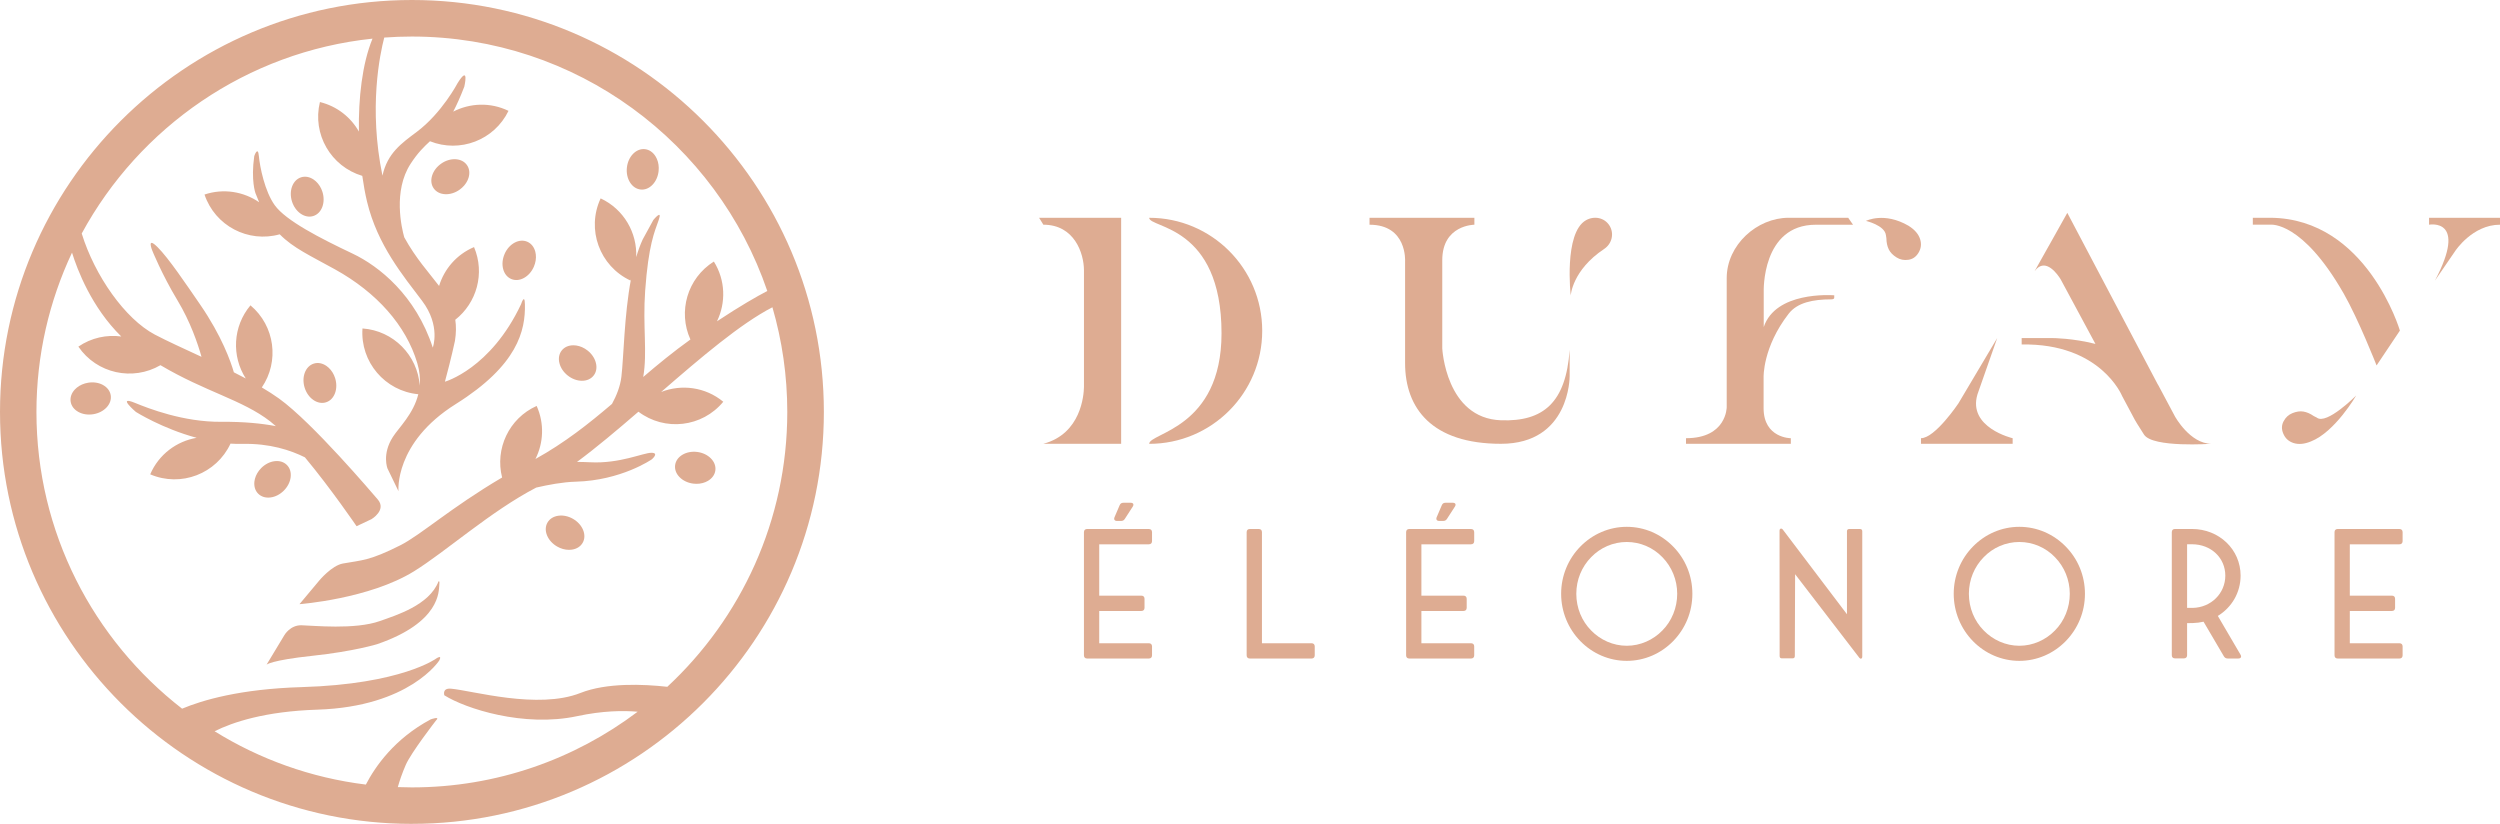 <?xml version="1.0" encoding="UTF-8"?><svg id="Calque_1" xmlns="http://www.w3.org/2000/svg" viewBox="0 0 1356.11 446.89"><defs><style>.cls-1{fill:#deac92;}</style></defs><path class="cls-1" d="m623.19,286.95h-33.49c-1.08,0-1.72.64-1.72,1.71v66.83c0,1.08.63,1.72,1.72,1.72h33.49c1.08,0,1.72-.64,1.72-1.72v-4.85c0-1.08-.64-1.72-1.72-1.72h-26.92v-17.5h22.85c1.08,0,1.72-.64,1.72-1.71v-4.9c0-1.08-.64-1.71-1.72-1.71h-22.85v-27.85h26.92c1.08,0,1.72-.64,1.72-1.72v-4.86c0-1.08-.64-1.71-1.72-1.71Z"/><path class="cls-1" d="m607.35,274.05l-2.79,6.52c-.49,1.18.05,2.01,1.33,2.01h2.21c.93,0,1.57-.34,2.06-1.13l4.31-6.67c.73-1.18.24-2.06-1.13-2.06h-3.97c-.98,0-1.62.39-2.01,1.32Z"/><path class="cls-1" d="m711.45,348.92h-26.91v-60.26c0-1.08-.64-1.71-1.72-1.71h-4.86c-1.08,0-1.72.64-1.72,1.71v66.83c0,1.08.64,1.72,1.72,1.72h33.49c1.08,0,1.72-.64,1.72-1.72v-4.85c0-1.08-.63-1.72-1.72-1.72Z"/><path class="cls-1" d="m797.95,286.95h-33.49c-1.08,0-1.72.64-1.72,1.71v66.83c0,1.08.63,1.72,1.72,1.72h33.49c1.08,0,1.72-.64,1.72-1.72v-4.85c0-1.08-.64-1.72-1.72-1.72h-26.92v-17.5h22.85c1.08,0,1.72-.64,1.72-1.71v-4.9c0-1.08-.64-1.71-1.72-1.71h-22.85v-27.85h26.92c1.08,0,1.72-.64,1.72-1.72v-4.86c0-1.08-.64-1.71-1.72-1.71Z"/><path class="cls-1" d="m782.85,282.58c.93,0,1.57-.34,2.06-1.13l4.31-6.67c.73-1.18.24-2.06-1.13-2.06h-3.97c-.98,0-1.62.39-2.01,1.32l-2.79,6.52c-.49,1.18.05,2.01,1.33,2.01h2.21Z"/><path class="cls-1" d="m882.43,285.77c-9.61,0-18.58,3.97-25.16,10.69-6.57,6.67-10.44,15.83-10.44,25.64s3.87,18.97,10.44,25.69c6.57,6.72,15.54,10.69,25.16,10.69s18.58-3.97,25.15-10.69c6.57-6.72,10.44-15.79,10.44-25.69s-3.87-18.98-10.44-25.64c-6.57-6.72-15.49-10.69-25.15-10.69Zm19.32,56.23c-5,5.15-11.96,8.29-19.32,8.29s-14.32-3.14-19.32-8.29c-5.1-5.15-8.05-12.25-8.05-19.9s2.95-14.66,8.05-19.86c5-5.2,11.96-8.24,19.32-8.24s14.32,3.04,19.32,8.24c5.1,5.2,8.04,12.31,8.04,19.86s-2.94,14.76-8.04,19.9Z"/><path class="cls-1" d="m1008.93,286.95h-5.83c-.79,0-1.23.44-1.23,1.23v45.01l-34.81-45.94c-.59-.79-1.76-.74-1.76.64l.05,68c0,.84.44,1.23,1.22,1.23h5.79c.79,0,1.23-.39,1.23-1.23l.15-44.42,34.81,45.3c.64.84,1.62.69,1.62-.64v-67.95c0-.79-.44-1.23-1.22-1.23Z"/><path class="cls-1" d="m1095.38,285.77c-9.61,0-18.58,3.97-25.16,10.69-6.57,6.67-10.44,15.83-10.44,25.64s3.87,18.97,10.44,25.69c6.57,6.72,15.54,10.69,25.16,10.69s18.58-3.97,25.15-10.69c6.57-6.72,10.44-15.79,10.44-25.69s-3.87-18.98-10.44-25.64c-6.57-6.72-15.49-10.69-25.15-10.69Zm19.32,56.23c-5,5.15-11.96,8.29-19.32,8.29s-14.32-3.14-19.32-8.29c-5.1-5.15-8.05-12.25-8.05-19.9s2.95-14.66,8.05-19.86c5-5.2,11.96-8.24,19.32-8.24s14.32,3.04,19.32,8.24c5.1,5.2,8.04,12.31,8.04,19.86s-2.94,14.76-8.04,19.9Z"/><path class="cls-1" d="m1203.05,334.11c7.6-4.66,12.35-12.7,12.35-21.87,0-14.17-11.62-25.3-26.38-25.3h-9.22c-1.08,0-1.72.64-1.72,1.71v66.78c0,1.08.64,1.71,1.72,1.71h4.86c1.08,0,1.72-.64,1.72-1.71v-17.41l3.14-.05c1.91-.05,3.87-.29,5.78-.73l11.03,18.78c.49.78,1.13,1.18,2.06,1.18h5.79c1.37,0,1.86-.88,1.18-2.06l-12.31-21.03Zm-13.63-4.36h-3.04v-34.52h2.64c10.34,0,18.09,7.35,18.09,17.01s-7.75,17.31-17.7,17.51Z"/><path class="cls-1" d="m1301.56,286.95h-33.49c-1.08,0-1.72.64-1.72,1.71v66.83c0,1.08.63,1.72,1.72,1.72h33.49c1.08,0,1.72-.64,1.72-1.72v-4.85c0-1.08-.64-1.72-1.72-1.72h-26.92v-17.5h22.85c1.08,0,1.71-.64,1.71-1.71v-4.9c0-1.08-.63-1.71-1.71-1.71h-22.85v-27.85h26.92c1.08,0,1.72-.64,1.72-1.72v-4.86c0-1.08-.64-1.71-1.72-1.71Z"/><path class="cls-1" d="m587.99,209.91c-.08,4.45-1.55,25.36-22.02,30.82h42.19v-122.6h-44.52l2.33,3.76c16.87,0,21.95,15.52,22.02,24.61v63.41Z"/><path class="cls-1" d="m623.37,118.13c0,5.76,39.24,3.69,39.24,62.68,0,51.65-39.24,53.93-39.24,59.95,33.86,0,61.31-27.45,61.31-61.31s-27.45-61.31-61.31-61.31Z"/><path class="cls-1" d="m860.3,119.47c-12.13,6.9-8.27,40.85-8.27,40.85,0,0,.74-13.72,18.15-25.29,4.24-2.82,5.57-8.42,2.84-12.72-2.73-4.3-8.29-5.36-12.72-2.84Z"/><path class="cls-1" d="m851.45,204.21v-14.44c-2.02,28.62-14.27,39.01-37.24,38.21-29.98-1.04-31.86-38.95-31.86-38.95v-47.91c0-19.17,17.42-19.22,17.42-19.22v-3.76h-56.88v3.76c20.53,0,19.29,19.84,19.29,19.84v55.26c0,24.52,14.56,43.74,52.02,43.74s37.24-36.52,37.24-36.52Z"/><path class="cls-1" d="m984.98,121.89h20.17l-2.61-3.76h-32.34c-17.04,0-33.56,14.64-33.56,32.75v70.01s0,16.81-22.08,16.81v3.03h56.86v-3.02s-14.77,0-14.77-16.31v-16.76s-.55-16.22,13.59-34.46c4.68-6.03,13.12-7.8,23.1-7.8,0,0,1.58.07,1.62-.83.05-1.12.02-1.37.02-1.37-2.16-.12-31.8-2.05-38.26,17.23v-19.12s-1.28-36.39,28.27-36.39Z"/><path class="cls-1" d="m1091.75,237.71s-24.53-5.76-19.08-23.81l10.7-30.52-21.05,35.45s-12.64,18.87-20.29,18.87v3.03h49.72v-3.02Z"/><path class="cls-1" d="m1035.37,122.52c-13.31-7.78-23.2-2.69-23.2-2.69,0,0,10.1,2.33,10.82,7.65l.27,1.72v.12c.04,2.29.48,4.3,1.3,5.98.8,1.63,2.21,3.08,4.19,4.33,1.94,1.22,4.04,1.64,6.44,1.29,2.29-.33,4.05-1.52,5.39-3.64,1.5-2.39,1.82-4.86.98-7.54-.86-2.74-2.95-5.17-6.2-7.21Z"/><path class="cls-1" d="m1256.72,226.51l-1.56-.78-.1-.06c-1.88-1.3-3.77-2.12-5.62-2.43-1.79-.3-3.79,0-5.96.88-2.12.86-3.69,2.33-4.8,4.48-1.07,2.05-1.13,4.18-.18,6.5,1.07,2.62,2.89,4.32,5.56,5.2,2.73.9,5.92.62,9.47-.84,13.09-5.09,24.58-24.94,24.58-24.94,0,0-16.1,16.21-21.4,12Z"/><path class="cls-1" d="m1199.56,240.73c-11.59,0-19.75-14.81-19.75-14.81l-9.06-16.99c-.12-.21-.25-.4-.37-.6l-48.98-92.87-10.08,18v-.03s-7.66,13.66-7.66,13.66c5.97-8.2,12.95,2.47,14.14,4.44l18.86,35.03c-12.29-3.12-22.85-3.17-23.4-3.18-2.23,0-16.62,0-16.62,0v3.48c42.9-.78,54.49,27.95,54.49,27.95l6.89,12.91s1.77,3.09,5,8.04c4.73,7.25,36.54,4.96,36.54,4.96Z"/><path class="cls-1" d="m1113.21,183.38s.04,0,.05,0c.38,0,.42,0-.05,0Z"/><path class="cls-1" d="m1271.19,158.99c8.16,14.22,17.97,39.24,17.97,39.24l12.65-18.9s-17.88-60.73-70.12-61.2h-9.66v3.76h9.79s16.97-1.94,39.36,37.1Z"/><path class="cls-1" d="m1317.63,118.13v3.76s21.34-4.03,3.19,30.31l10.99-16.04s9.3-14.27,24.3-14.27v-3.76h-38.48Z"/><path class="cls-1" d="m223.45,446.89c123.21,0,223.45-100.24,223.45-223.45S346.66,0,223.45,0,0,100.24,0,223.45s100.24,223.45,223.45,223.45ZM39.07,137.05c2.83,9.15,10.56,29.62,26.71,45.47-7.89-1.05-16.18.66-23.27,5.5,9.97,14.63,29.46,18.84,44.53,10.07,24.35,14.44,44.42,18.8,59.48,30.45,1,.77,2.05,1.66,3.12,2.62-7.59-1.45-17.32-2.46-29.56-2.35-20.54.19-39.6-7.28-46.8-10.24-10.27-4.23.45,4.89.45,4.89,0,0,14.24,8.99,32.94,14.03-10.83,1.85-20.54,8.96-25.19,19.81,16.69,7.16,35.95-.31,43.56-16.66,2.18.14,4.37.21,6.56.15,14.63-.35,26.04,3.42,33.8,7.29,14.25,17.12,28.02,37.36,28.02,37.36l8.1-3.83s8.4-4.97,3.33-10.75c-2.61-2.97-35.13-41.45-53.52-54.69-2.81-2.02-5.97-4.03-9.31-6.01,9.59-14.05,7.15-33.36-6.16-44.53-9.67,11.52-10.27,27.64-2.54,39.67-2.12-1.12-4.27-2.24-6.46-3.34-1.65-5.69-6.52-19.69-18.39-36.9-7.51-10.89-16.97-25.01-23.04-31.04-6.07-6.04-2.86,1.84-2.86,1.84,0,0,5.18,12.93,13.75,27.15,6.95,11.53,10.98,23.42,12.99,30.55-9.6-4.46-18.62-8.54-25.31-12.06-16.11-8.49-32.58-31.86-39.67-54.84,31.27-57.62,89.55-98.55,157.73-105.7-5.61,13.68-7.68,32.36-7.37,50.41-4.4-7.74-11.82-13.73-21.15-16.02-4.27,17.43,5.97,34.98,22.98,40.05.7,5.01,1.56,9.72,2.57,13.95,5.65,23.61,19.73,40.38,29.91,53.89,10.18,13.51,5.76,25.33,5.76,25.33-9.22-28.33-29.15-44.21-43.49-51-17.55-8.32-36.22-17.86-42.26-26.28-5.4-7.52-8.04-20.71-8.58-26.6-.54-5.89-2.52,0-2.52,0-1.87,13.24.65,20.05.65,20.05.66,1.76,1.33,3.41,2.01,4.97-8.38-5.75-19.26-7.67-29.64-4.18,5.71,17,23.72,26.36,40.8,21.57,7.38,7.49,16.7,11.64,30.05,19.05,22.53,12.5,38.48,30.36,44.56,50.8,1.33,4.47,1.67,8.54,1.34,12.26-1.16-16.39-14.19-29.86-31.06-31.04-1.27,18.19,12.23,33.97,30.28,35.68-2.65,10.73-10.53,18.08-13.79,23.16-6.06,9.47-2.9,17.16-2.9,17.16l5.95,12.29s-2.51-26.23,31.07-47.28c33.58-21.05,37.84-39.86,37.5-54.19-.14-6.08-2.07,0-2.07,0-16.54,35.1-41.32,42.06-41.32,42.06,3.57-13.22,5.44-22.15,5.44-22.15.69-4.31.69-8.05.18-11.45,11.62-9.12,16.21-25.18,10.17-39.42-9.5,4.03-16.16,11.93-18.96,21.08-5.48-7.22-12.57-14.87-18.89-26.38-1.42-5.03-6.17-25.11,3.45-39.89,3.96-6.09,7.3-9.26,10.5-12.22,16.19,6.49,34.87-.54,42.6-16.48-9.88-4.79-20.93-4.25-29.99.42,1.86-3.54,3.85-7.93,6.02-13.57,0,0,2.88-12.32-3.61-1.96,0,0-8.5,16.24-22.17,26.5-8.16,6.13-15.93,11.47-18.62,23.76-7.6-36.72-1.33-66.13.97-74.91,4.95-.36,9.95-.55,14.99-.55,89.34,0,165.42,57.83,192.79,138.03-5.66,2.93-14.46,7.96-27.29,16.43,4.87-10.03,4.65-22.26-1.69-32.41-14.43,9.02-19.59,27.21-12.72,42.28-9.28,6.66-17.63,13.51-25.6,20.34,2.33-13.39-.33-27.46,1.05-46.78,1.79-25.01,5.16-32.13,7.35-38.39,2.2-6.25-2.91,0-2.91,0l-5.78,10.57c-1.35,2.93-2.51,6.15-3.52,9.56.57-13.13-6.65-25.93-19.29-31.84-7.84,16.77-.6,36.72,16.17,44.56.1-.22.17-.44.27-.67-3.69,19.76-3.9,41.98-5.18,52.84-.62,5.29-2.69,10.36-5.1,14.75-12.64,10.79-25.62,21.06-41.52,29.88,4.37-8.7,4.94-19.21.65-28.78-15.09,6.77-22.69,23.32-18.74,38.82-27.65,16.26-44.17,31.21-55.23,36.78-16.83,8.49-20.84,8.02-31.13,9.88-6.1,1.1-12.87,9.28-12.87,9.28l-10.68,12.77s37.86-2.83,62.1-17.82c17.22-10.65,41.66-32.61,66.31-45.42,6.3-1.47,14.49-3.03,21.41-3.2,24.74-.63,41.27-12.11,41.27-12.11,0,0,4.27-3.57-.2-3.57s-17.15,5.99-33.19,5.15c-2.74-.14-5.09-.19-7.16-.19,10.45-7.72,21.77-17.27,33.32-27.24,14.24,10.76,34.55,8.51,46.02-5.4-9.76-8.05-22.72-9.64-33.7-5.29,21.56-18.71,43.06-37.05,60.36-45.96,5.24,18.03,8.06,37.08,8.06,56.78,0,58.82-25.07,111.88-65.08,149.09-13.04-1.45-32.86-2.29-47.13,3.35-23.04,9.11-58.62-1.28-70.15-2.32-5.03-.46-3.67,3.58-3.67,3.58,11.52,7.23,43.09,17.52,72.03,11.32,13.88-2.97,25-3.09,32.83-2.41-34.11,25.75-76.53,41.05-122.47,41.05-2.55,0-5.09-.06-7.63-.16.93-3.32,2.29-7.37,4.29-12,2.9-6.71,16.35-24.03,16.35-24.03,2.79-2.75-2.81-.7-2.81-.7-19.64,10.46-30.11,25.62-35.16,35.36-29.81-3.66-57.64-13.78-82.05-28.92,9.81-4.91,27.31-10.81,55.79-11.72,50.1-1.61,66.09-26.7,66.09-26.7,1.74-3.39-1.61-1.07-1.61-1.07,0,0-18.76,13.93-73.01,15.54-33.48.99-54.04,7.14-64.89,11.7-48.04-37.28-79.01-95.56-79.01-160.93,0-30.87,6.92-60.15,19.27-86.4Z"/><path class="cls-1" d="m302.19,296.45c2.05,1.19,4.3,1.81,6.47,1.81.5,0,1-.03,1.48-.1,2.64-.36,4.75-1.68,5.91-3.7,1.17-2.02,1.26-4.5.25-6.97-.99-2.43-2.93-4.57-5.45-6.03-2.53-1.46-5.35-2.07-7.95-1.71-2.64.36-4.74,1.68-5.91,3.7-1.17,2.02-1.26,4.5-.25,6.97.99,2.43,2.93,4.57,5.45,6.03Z"/><path class="cls-1" d="m376,262.33c2.35.31,4.67.02,6.67-.82.46-.19.91-.41,1.33-.66,2.3-1.35,3.74-3.37,4.04-5.69.3-2.32-.57-4.64-2.45-6.53-1.85-1.86-4.46-3.1-7.35-3.47-2.89-.38-5.73.15-8,1.48-2.3,1.35-3.73,3.37-4.03,5.69-.3,2.32.57,4.64,2.45,6.53,1.85,1.86,4.46,3.1,7.35,3.47Z"/><path class="cls-1" d="m307.99,203.72c2.29,1.81,5,2.81,7.63,2.83,2.67.02,4.94-.99,6.38-2.82,1.45-1.84,1.89-4.27,1.24-6.86-.63-2.55-2.24-4.94-4.54-6.75-1.86-1.47-4-2.4-6.14-2.71-.5-.07-.99-.11-1.48-.11-2.67-.02-4.94.99-6.38,2.82-1.44,1.84-1.89,4.27-1.24,6.86.63,2.55,2.24,4.94,4.54,6.75Z"/><path class="cls-1" d="m273.71,137.78c-1.16,2.68-1.44,5.55-.79,8.09.66,2.59,2.21,4.52,4.35,5.45,2.14.93,4.61.74,6.95-.54,2.3-1.26,4.21-3.43,5.37-6.11.94-2.17,1.31-4.48,1.06-6.63-.06-.5-.15-.99-.27-1.46-.66-2.59-2.21-4.52-4.35-5.45-2.14-.93-4.61-.74-6.96.54-2.3,1.26-4.21,3.43-5.37,6.1Z"/><path class="cls-1" d="m347.49,102.81c2.32.25,4.62-.68,6.47-2.6,1.82-1.89,2.99-4.53,3.3-7.43.25-2.36-.09-4.67-.97-6.65-.2-.46-.43-.9-.69-1.32-1.41-2.27-3.46-3.65-5.78-3.9-2.32-.25-4.62.68-6.47,2.6-1.82,1.89-2.99,4.53-3.3,7.43-.31,2.9.28,5.73,1.67,7.96,1.41,2.27,3.46,3.65,5.78,3.9Z"/><path class="cls-1" d="m146.75,269.84c2.6-.33,5.17-1.66,7.23-3.73,2.06-2.07,3.37-4.64,3.69-7.25.32-2.65-.41-5.02-2.07-6.66-1.66-1.65-4.03-2.37-6.67-2.03-2.6.33-5.17,1.66-7.23,3.73-1.67,1.68-2.85,3.7-3.41,5.79-.13.48-.22.97-.28,1.46-.32,2.65.41,5.02,2.06,6.66,1.66,1.65,4.03,2.37,6.68,2.03Z"/><path class="cls-1" d="m55.87,208.83c-2.3-1.26-5.16-1.7-8.04-1.23-2.34.38-4.48,1.31-6.16,2.68-.39.32-.75.65-1.09,1.01-1.82,1.95-2.62,4.3-2.25,6.61.37,2.31,1.87,4.28,4.21,5.56,2.3,1.26,5.16,1.7,8.04,1.23,2.88-.46,5.45-1.78,7.24-3.7,1.82-1.95,2.62-4.3,2.24-6.6-.37-2.31-1.87-4.28-4.21-5.56Z"/><path class="cls-1" d="m178.24,199.43c-.37-.34-.76-.65-1.16-.93-2.2-1.52-4.63-1.97-6.86-1.27-2.23.7-3.97,2.47-4.9,4.97-.91,2.46-.93,5.35-.06,8.13.88,2.78,2.55,5.14,4.71,6.63,2.2,1.52,4.63,1.97,6.86,1.27,2.23-.7,3.97-2.47,4.9-4.97.91-2.46.93-5.35.06-8.13-.71-2.26-1.95-4.24-3.55-5.7Z"/><path class="cls-1" d="m163.09,115.91c2.2,1.52,4.63,1.97,6.86,1.27,2.23-.7,3.97-2.47,4.9-4.97.91-2.46.93-5.35.06-8.13-.71-2.26-1.95-4.24-3.55-5.7-.37-.34-.76-.65-1.16-.93-2.2-1.52-4.63-1.97-6.86-1.27-2.23.7-3.97,2.47-4.9,4.97-.91,2.46-.93,5.35-.06,8.13.88,2.78,2.55,5.14,4.71,6.63Z"/><path class="cls-1" d="m249.23,102.95c1.94-1.36,3.46-3.13,4.38-5.09.21-.45.39-.92.54-1.39.79-2.55.49-5.01-.85-6.92-1.34-1.92-3.54-3.04-6.21-3.18-2.62-.13-5.38.71-7.77,2.39-2.39,1.67-4.14,3.97-4.92,6.48-.79,2.55-.49,5.01.85,6.92,1.34,1.92,3.54,3.05,6.21,3.18,2.62.13,5.38-.71,7.77-2.39Z"/><path class="cls-1" d="m154.29,344.48l-9.7,16.08s2.35-2.41,24.85-4.82c22.51-2.41,35.1-6.3,35.1-6.3,34.62-11.9,33.39-29.02,33.75-31.96.36-2.95-.45-2.05-.45-2.05-4.96,12.86-23.07,18.35-31.74,21.44-13.57,4.85-36.48,2.43-42.58,2.3-6.11-.13-9.24,5.32-9.24,5.32Z"/></svg>